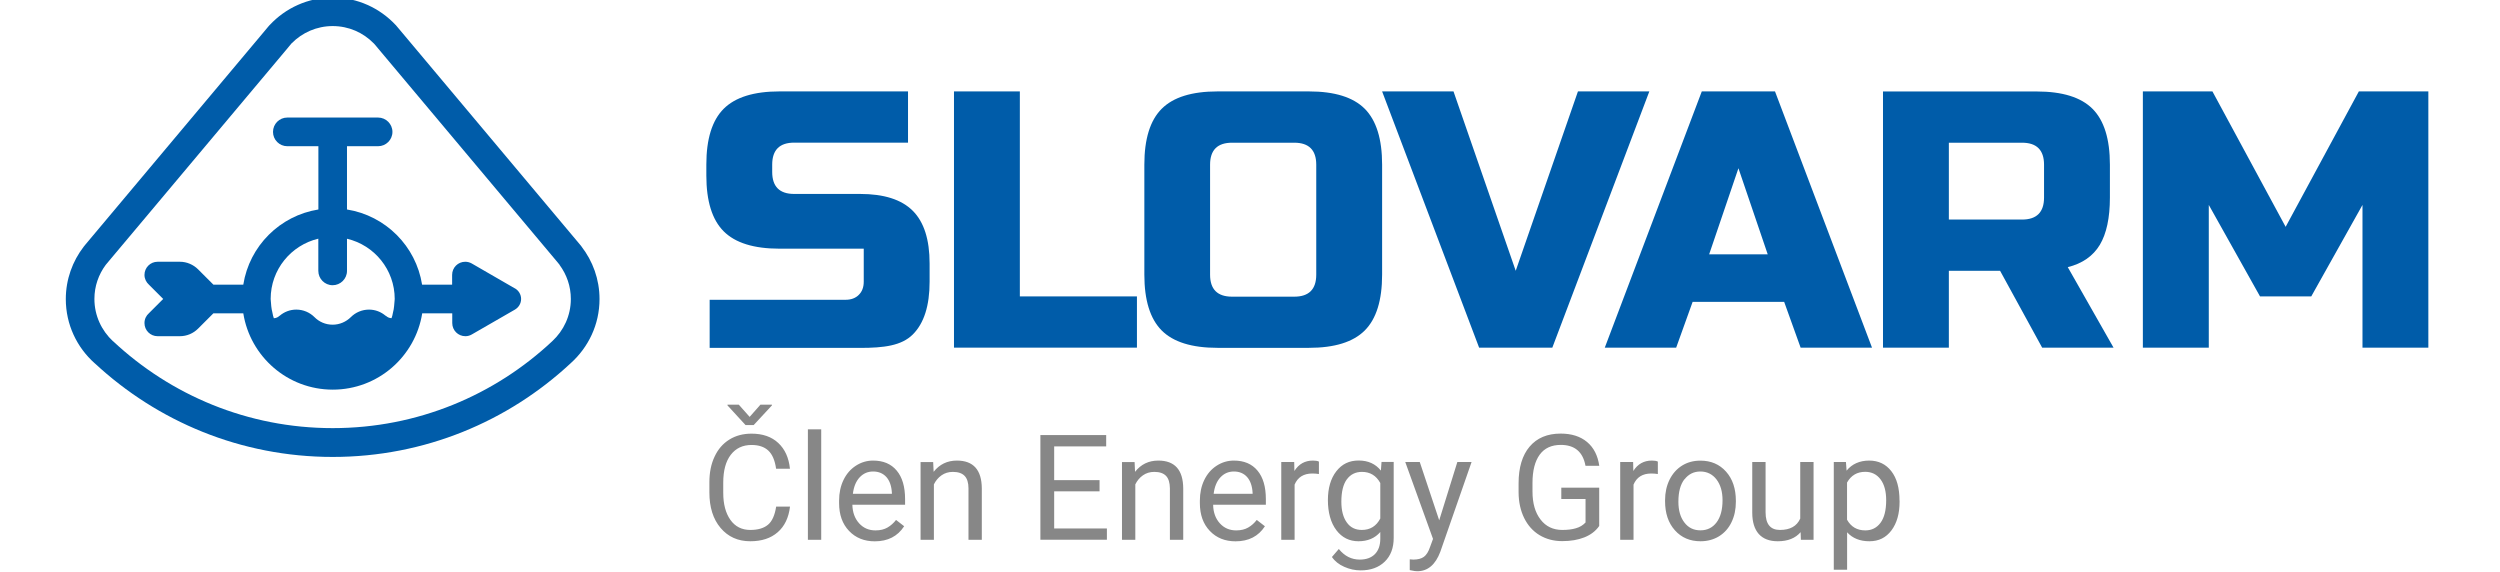 <svg width="201" height="46" id="Vrstva_1" xmlns="http://www.w3.org/2000/svg" xmlns:xlink="http://www.w3.org/1999/xlink" viewBox="152 98 365 88"><defs><style>.cls-1 {
        fill: none;
      }

      .cls-2 {
        fill: #005ca9;
      }

      .cls-3 {
        clip-path: url(#clippath-1);
      }

      .cls-4 {
        clip-path: url(#clippath-3);
      }

      .cls-5 {
        clip-path: url(#clippath-2);
      }

      .cls-6 {
        fill: #878787;
      }

      .cls-7 {
        clip-path: url(#clippath);
      }</style><clipPath id="clippath"><rect class="cls-1" width="841.89" height="283.46"/></clipPath><clipPath id="clippath-1"><rect class="cls-1" width="841.89" height="283.46"/></clipPath><clipPath id="clippath-2"><rect class="cls-1" width="841.89" height="283.46"/></clipPath><clipPath id="clippath-3"><rect class="cls-1" width="841.89" height="283.46"/></clipPath></defs><g class="cls-7"><path class="cls-2" d="M202.95,143.98c0,.13-.02.25-.03.38,0,0,0,0,0,0,0,.07-.02.15-.02.22-.02.34-.06.68-.11,1.01-.02.11-.04.21-.07.31-.05.22-.08.45-.14.66,0,0-.08.25-.12.38-.34-.01-.64-.15-.87-.37h-.04c-.69-.59-1.58-.95-2.55-.95-1.09,0-2.08.44-2.8,1.16h0c-.72.71-1.71,1.16-2.8,1.16s-2.08-.44-2.79-1.16h0c-.72-.72-1.71-1.16-2.8-1.16-.98,0-1.87.36-2.56.95h-.02c-.23.23-.53.36-.87.38-.04-.12-.12-.38-.12-.38-.06-.22-.1-.45-.14-.67-.02-.1-.05-.2-.07-.31-.06-.33-.09-.67-.11-1.01,0-.07-.02-.15-.02-.22,0,0,0,0,0,0,0-.13-.03-.25-.03-.38,0-4.51,3.13-8.27,7.33-9.27v4.95h0c0,1.22.99,2.21,2.2,2.21s2.21-.99,2.21-2.2v-4.95c4.21.99,7.34,4.76,7.34,9.27M221.4,142.34h0s-6.61-3.82-6.61-3.82h0c-.29-.16-.63-.26-.99-.26-1.12,0-2.02.9-2.02,2.02v1.5h-4.62c-.94-5.93-5.62-10.61-11.55-11.56v-9.73h4.78c1.22,0,2.21-.99,2.21-2.2s-.99-2.21-2.21-2.21h-13.96c-1.22,0-2.2.99-2.2,2.21s.99,2.2,2.2,2.2h4.78v9.73c-5.93.95-10.61,5.62-11.55,11.56h-4.6l-2.36-2.36h0c-.72-.71-1.71-1.16-2.8-1.16h0s-3.42,0-3.42,0h0c-1.12,0-2.02.91-2.02,2.02,0,.6.27,1.13.68,1.5l2.2,2.2-2.2,2.2c-.42.37-.68.9-.68,1.51,0,1.12.9,2.02,2.02,2.02h3.42c1.09,0,2.08-.44,2.8-1.16h0s2.36-2.36,2.36-2.36h4.6c1.06,6.65,6.81,11.74,13.76,11.74s12.7-5.09,13.76-11.74h4.62v1.5c0,1.12.9,2.02,2.02,2.02.36,0,.7-.1.99-.27h0s6.61-3.81,6.61-3.81h0c.58-.33.97-.94.97-1.65s-.4-1.32-.97-1.64"/><path class="cls-2" d="M228.3,138.74c1.09,1.47,1.74,3.28,1.74,5.24,0,2.57-1.1,4.87-2.85,6.49l-.02.02c-8.84,8.28-20.69,13.36-33.76,13.36s-24.92-5.08-33.77-13.36h-.02c-1.75-1.63-2.86-3.93-2.86-6.51,0-1.97.65-3.77,1.74-5.24h0s.76-.91.76-.91l5.93-7.06,15.13-18.03,6.11-7.28c.07-.1.16-.19.23-.28l.44-.53h.01c1.6-1.62,3.83-2.64,6.3-2.64,2.47,0,4.7,1.01,6.3,2.65h.01s.24.27.24.27h0c.15.17.3.35.44.53l6.11,7.28,15.13,18.03,6.16,7.34c.13.15.26.3.38.46l.14.17h-.01ZM231.68,135.91h0s-.1-.13-.1-.13c-.07-.09-.14-.17-.21-.25l-27.58-32.87c-.14-.18-.29-.35-.44-.52l-.26-.31h-.01c-2.42-2.58-5.85-4.21-9.67-4.21s-7.26,1.63-9.68,4.22h-.01s-.26.3-.26.3c-.15.17-.3.35-.44.53l-27.58,32.87c-.07.08-.15.17-.21.26l-.1.12h0c-1.73,2.24-2.77,5.04-2.77,8.08,0,3.93,1.72,7.45,4.44,9.87l.03.02c9.61,8.92,22.43,14.39,36.58,14.39s26.97-5.46,36.58-14.39l.03-.03c2.71-2.43,4.43-5.94,4.43-9.86,0-3.05-1.04-5.84-2.77-8.08"/></g><polygon class="cls-2" points="505.61 151.47 515.74 151.47 515.74 112.06 505.05 112.06 493.79 132.89 482.53 112.06 471.83 112.06 471.83 151.47 481.97 151.47 481.97 129.52 489.85 143.59 497.73 143.59 505.61 129.52 505.61 151.47"/><g class="cls-3"><path class="cls-2" d="M456.63,128.39c0,2.25-1.13,3.38-3.38,3.38h-11.26v-11.82h11.26c2.25,0,3.38,1.13,3.38,3.38v5.07ZM431.86,151.47h10.13v-11.82h7.88l6.47,11.82h10.98l-7.04-12.38c2.25-.56,3.89-1.71,4.93-3.43,1.03-1.73,1.55-4.15,1.55-7.26v-5.07c0-3.94-.89-6.8-2.67-8.59-1.78-1.78-4.64-2.67-8.59-2.67h-23.64v39.41Z"/></g><path class="cls-2" d="M409.63,123.89l4.5,13.23h-9.01l4.5-13.23ZM402.59,144.43h14.07l2.53,7.04h10.98l-14.92-39.41h-11.26l-14.92,39.41h10.98l2.53-7.04Z"/><polygon class="cls-2" points="365.8 112.06 354.82 112.06 369.74 151.47 381 151.47 395.92 112.06 384.94 112.06 375.37 139.65 365.8 112.06"/><g class="cls-5"><path class="cls-2" d="M354.82,123.32c0-3.94-.89-6.8-2.67-8.59-1.78-1.78-4.64-2.67-8.58-2.67h-14.07c-3.94,0-6.8.89-8.58,2.67-1.78,1.78-2.67,4.64-2.67,8.59v16.92c0,3.94.89,6.8,2.67,8.59,1.78,1.78,4.64,2.67,8.58,2.67h14.07c3.94,0,6.8-.89,8.58-2.67,1.78-1.78,2.67-4.64,2.67-8.59v-16.92ZM344.69,140.25c0,2.25-1.13,3.38-3.38,3.38h-9.57c-2.25,0-3.38-1.13-3.38-3.38v-16.92c0-2.25,1.13-3.38,3.38-3.38h9.57c2.25,0,3.38,1.13,3.38,3.38v16.92Z"/></g><polygon class="cls-2" points="299.1 112.06 288.97 112.06 288.97 151.47 317.11 151.47 317.11 143.59 299.1 143.59 299.1 112.06"/><g class="cls-4"><path class="cls-2" d="M251.38,151.51h23.14c3.68,0,6.38-.34,8.11-2.06s2.59-4.43,2.59-8.11v-2.81c0-3.68-.86-6.38-2.59-8.11s-4.43-2.59-8.11-2.59h-10.13c-2.25,0-3.38-1.13-3.38-3.38v-1.13c0-2.25,1.13-3.38,3.38-3.38h17.51v-7.88h-19.76c-3.94,0-6.8.89-8.59,2.67-1.78,1.78-2.67,4.64-2.67,8.58v1.69c0,3.94.89,6.8,2.67,8.58,1.78,1.78,4.64,2.67,8.59,2.67h12.95v5.07c0,.86-.25,1.53-.76,2.03-.51.51-1.19.76-2.05.76-3.64,0-20.89,0-20.89,0v7.38Z"/><path class="cls-6" d="M431.48,178.41c-.58.78-1.36,1.17-2.34,1.17-1.26,0-2.2-.55-2.81-1.64v-5.72c.62-1.1,1.55-1.65,2.79-1.65,1,0,1.79.39,2.37,1.17.58.78.86,1.85.86,3.2,0,1.53-.29,2.69-.87,3.47M434.4,174.99c0-1.93-.42-3.44-1.26-4.52-.84-1.08-1.97-1.63-3.41-1.63s-2.64.52-3.47,1.55l-.1-1.33h-1.87v16.57h2.05v-5.76c.83.92,1.98,1.38,3.43,1.38s2.55-.56,3.39-1.67c.83-1.11,1.25-2.58,1.25-4.4v-.19ZM419.23,181.03h1.95v-11.97h-2.05v8.7c-.52,1.17-1.56,1.75-3.12,1.75-1.48,0-2.21-.91-2.21-2.72v-7.73h-2.05v7.79c0,1.45.35,2.55,1.01,3.29.67.74,1.64,1.11,2.92,1.11,1.54,0,2.71-.47,3.51-1.4l.04,1.18ZM401.33,171.73c.62-.8,1.43-1.21,2.44-1.21s1.86.41,2.48,1.22c.62.81.93,1.88.93,3.19,0,1.47-.31,2.61-.92,3.42s-1.44,1.22-2.48,1.22-1.86-.4-2.47-1.21c-.62-.8-.92-1.87-.92-3.2,0-1.5.31-2.65.93-3.45M398.34,175.08c0,1.86.5,3.35,1.51,4.48,1.01,1.13,2.32,1.69,3.94,1.69,1.08,0,2.03-.26,2.86-.77.83-.52,1.47-1.24,1.91-2.16.45-.93.67-1.97.67-3.14v-.14c0-1.87-.5-3.37-1.51-4.5-1.01-1.13-2.32-1.69-3.95-1.69-1.05,0-1.99.25-2.81.76-.82.51-1.46,1.23-1.93,2.17-.46.94-.69,1.99-.69,3.16v.14ZM397.22,168.99c-.21-.1-.51-.15-.91-.15-1.23,0-2.18.53-2.85,1.6l-.03-1.38h-1.99v11.97h2.05v-8.49c.48-1.14,1.39-1.71,2.73-1.71.36,0,.7.03,1.01.08v-1.9ZM388.22,173.01h-5.84v1.74h3.73v3.61c-.39.42-.88.72-1.48.89-.6.18-1.29.26-2.09.26-1.41,0-2.53-.53-3.35-1.6-.83-1.07-1.24-2.5-1.24-4.31v-1.32c0-1.9.38-3.35,1.11-4.35.73-1,1.81-1.5,3.24-1.5,2.14,0,3.41,1.07,3.8,3.21h2.12c-.23-1.58-.85-2.8-1.88-3.66-1.03-.86-2.38-1.29-4.06-1.29-2.05,0-3.64.67-4.77,2-1.13,1.33-1.7,3.22-1.7,5.64v1.4c.01,1.5.3,2.81.86,3.95.56,1.13,1.34,2.01,2.36,2.63,1.02.61,2.18.92,3.49.92s2.43-.19,3.41-.58c.98-.39,1.74-.97,2.28-1.75v-5.91ZM360.61,169.06h-2.23l4.27,11.83-.45,1.22c-.25.75-.57,1.26-.96,1.54-.39.28-.93.42-1.62.42l-.55-.04v1.66l.76.14.39.03c1.62,0,2.8-1,3.55-2.99l4.81-13.81h-2.19l-2.79,8.97-2.99-8.97ZM349.39,171.74c.56-.77,1.34-1.16,2.33-1.16,1.25,0,2.19.57,2.82,1.71v5.46c-.61,1.17-1.55,1.76-2.84,1.76-1,0-1.77-.38-2.32-1.16-.55-.77-.83-1.83-.83-3.18,0-1.52.28-2.67.84-3.44M347.79,179.56c.87,1.13,2,1.69,3.4,1.69s2.53-.47,3.35-1.42v1.03c0,1.02-.28,1.81-.83,2.37-.56.56-1.33.84-2.33.84-1.27,0-2.34-.54-3.22-1.63l-1.06,1.23c.43.64,1.07,1.15,1.89,1.51.83.37,1.67.55,2.53.55,1.55,0,2.78-.45,3.7-1.34.92-.89,1.38-2.11,1.38-3.66v-11.68h-1.87l-.1,1.33c-.82-1.03-1.96-1.55-3.42-1.55s-2.57.55-3.43,1.65c-.86,1.1-1.3,2.59-1.3,4.45s.43,3.48,1.3,4.61M345.09,168.99c-.21-.1-.51-.15-.91-.15-1.23,0-2.18.53-2.85,1.6l-.03-1.38h-1.99v11.97h2.05v-8.49c.48-1.14,1.39-1.71,2.73-1.71.36,0,.7.03,1.01.08v-1.9ZM334.06,171.38c.5.57.78,1.38.84,2.42v.15h-5.99c.13-1.08.48-1.93,1.04-2.53.56-.6,1.25-.9,2.08-.9s1.53.29,2.03.86M336.79,178.94l-1.25-.97c-.38.49-.81.88-1.32,1.17-.5.29-1.11.44-1.84.44-1.02,0-1.86-.36-2.52-1.09-.66-.73-1.01-1.68-1.03-2.86h8.11v-.85c0-1.91-.43-3.38-1.29-4.4-.86-1.03-2.07-1.54-3.63-1.54-.95,0-1.83.26-2.65.79s-1.45,1.26-1.9,2.19c-.45.93-.68,1.99-.68,3.18v.38c0,1.79.51,3.21,1.53,4.28,1.02,1.07,2.34,1.6,3.96,1.6,2.01,0,3.51-.77,4.51-2.31M314.81,169.06v11.97h2.05v-8.53c.28-.57.67-1.04,1.17-1.39.5-.35,1.08-.53,1.75-.53.82,0,1.42.21,1.81.62.39.41.58,1.05.59,1.91v7.92h2.05v-7.91c-.02-2.85-1.3-4.28-3.83-4.28-1.48,0-2.67.57-3.58,1.73l-.07-1.5h-1.93ZM311.36,171.85h-6.98v-5.19h8v-1.74h-10.12v16.1h10.23v-1.74h-8.11v-5.71h6.98v-1.74ZM283.83,169.06v11.97h2.05v-8.53c.28-.57.67-1.04,1.17-1.39.5-.35,1.08-.53,1.75-.53.82,0,1.42.21,1.81.62.39.41.59,1.05.59,1.91v7.92h2.05v-7.91c-.02-2.85-1.3-4.28-3.83-4.28-1.47,0-2.67.57-3.58,1.73l-.07-1.5h-1.93ZM278.58,171.38c.5.57.78,1.38.84,2.42v.15h-6c.13-1.08.48-1.93,1.04-2.53.56-.6,1.25-.9,2.08-.9s1.53.29,2.04.86M281.31,178.94l-1.25-.97c-.38.49-.82.88-1.32,1.17-.5.29-1.11.44-1.84.44-1.02,0-1.86-.36-2.52-1.09-.66-.73-1.01-1.68-1.04-2.86h8.11v-.85c0-1.91-.43-3.38-1.29-4.4-.86-1.03-2.07-1.54-3.63-1.54-.95,0-1.83.26-2.65.79-.82.53-1.45,1.26-1.9,2.19-.45.93-.68,1.99-.68,3.18v.38c0,1.79.51,3.21,1.53,4.28,1.02,1.07,2.34,1.6,3.96,1.6,2.01,0,3.51-.77,4.51-2.31M268.55,164.04h-2.05v16.99h2.05v-16.99ZM255.87,160.24h-1.74v.11l2.78,3.03h1.25l2.81-3.03v-.11h-1.77l-1.66,1.88-1.67-1.88ZM261.62,175.92c-.21,1.33-.62,2.26-1.26,2.79-.63.53-1.54.8-2.72.8-1.31,0-2.33-.52-3.06-1.55-.73-1.03-1.1-2.42-1.1-4.17v-1.56c0-1.85.39-3.28,1.16-4.28.77-1,1.83-1.51,3.19-1.51,1.11,0,1.97.29,2.58.86.62.58,1.02,1.51,1.2,2.8h2.13c-.17-1.69-.77-3.01-1.8-3.97-1.03-.96-2.4-1.43-4.11-1.43-1.29,0-2.43.3-3.41.91-.98.61-1.74,1.48-2.27,2.62-.54,1.14-.8,2.45-.8,3.95v1.55c0,2.29.57,4.11,1.72,5.47,1.15,1.36,2.67,2.05,4.57,2.05,1.76,0,3.16-.46,4.22-1.39,1.06-.92,1.69-2.24,1.89-3.94h-2.13Z"/></g></svg>